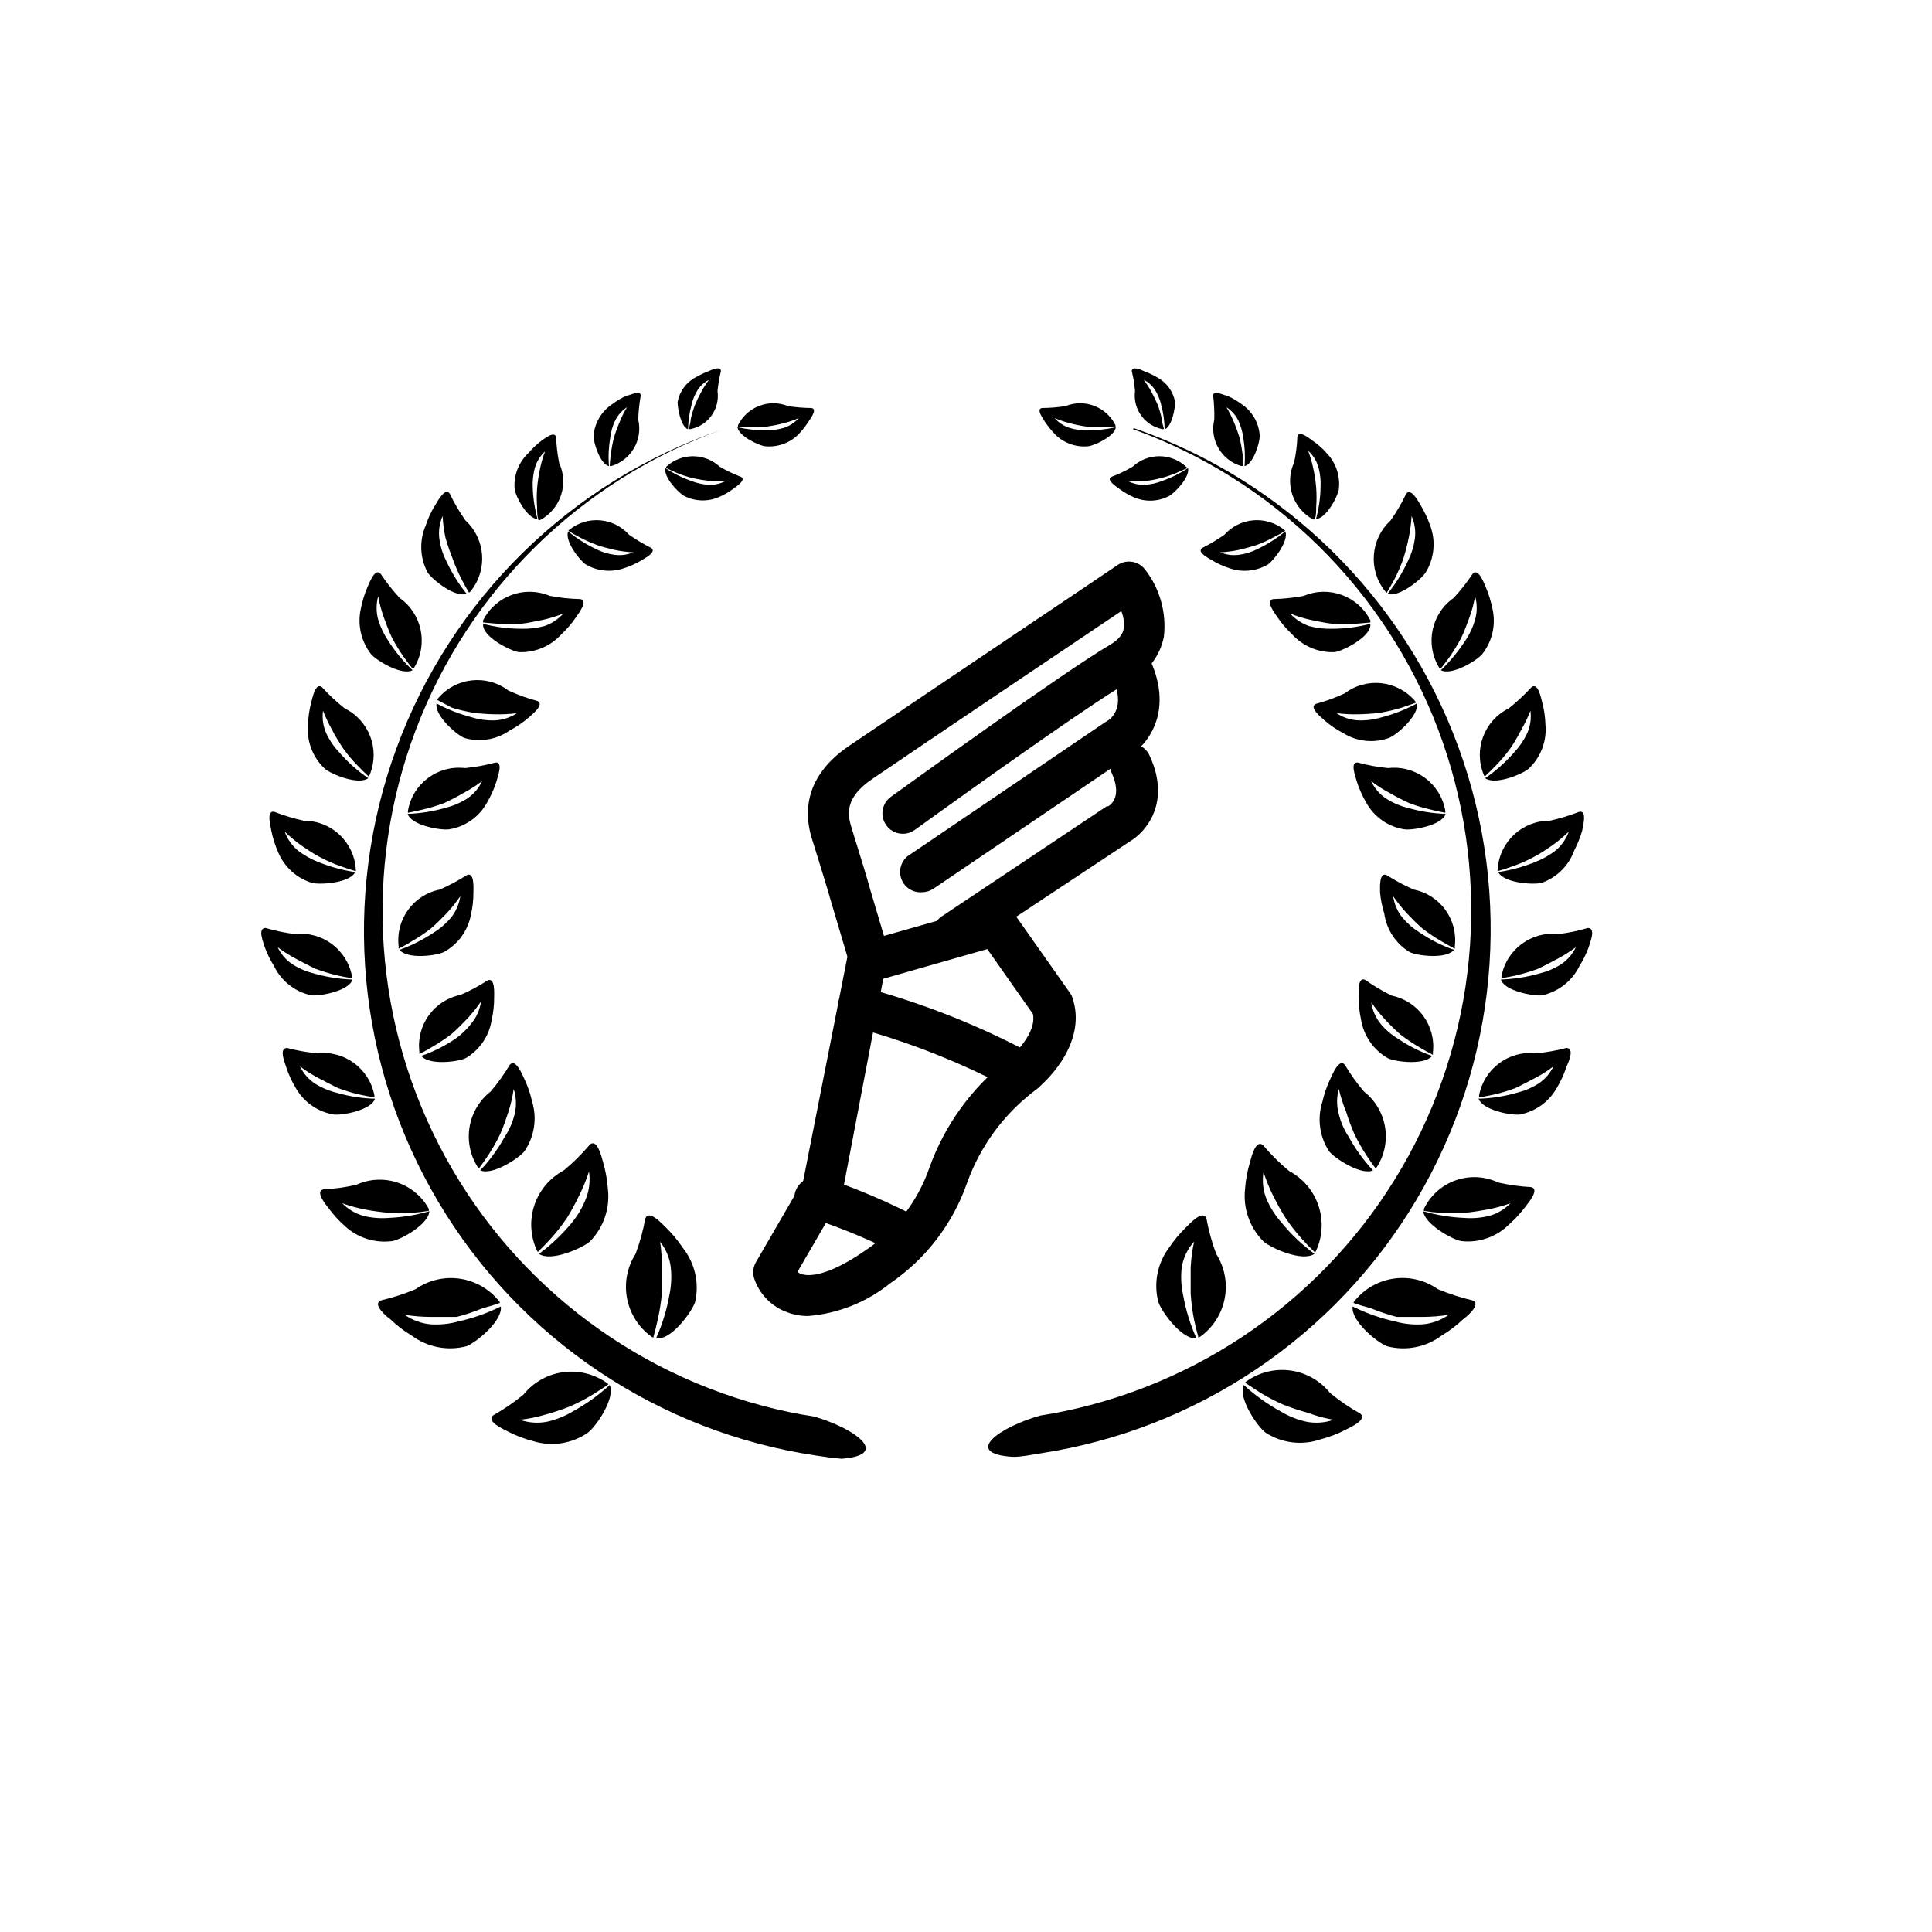 <?xml version="1.0" encoding="UTF-8"?>
<!-- Uploaded to: SVG Repo, www.svgrepo.com, Generator: SVG Repo Mixer Tools -->
<svg fill="#000000" width="800px" height="800px" version="1.1" viewBox="144 144 512 512" xmlns="http://www.w3.org/2000/svg">
 <g>
  <path d="m359.7 519.4c-2.266-0.352-4.484-0.754-6.699-1.211h-0.004c-38.754-8.164-72-32.867-91-67.617s-21.859-76.07-7.816-113.11c14.039-37.031 43.57-66.074 80.832-79.496-39.902 13.812-71.48 44.832-85.996 84.484-14.516 39.652-10.43 83.727 11.129 120.04 21.555 36.309 58.297 60.996 100.06 67.238 2.215 0.352 4.535 0.656 6.852 0.855 13.398-1.059 3.121-8.211-7.356-11.184z"/>
  <path d="m328.21 489.07c-0.906 2.672-6.348 10.078-10.078 9.574h-0.25c1.641-3.672 2.824-7.527 3.523-11.488 0.496-2.402 0.617-4.867 0.355-7.305-0.289-2.469-1.266-4.809-2.82-6.75 0.344 2.285 0.492 4.594 0.453 6.902v6.902c-0.219 2.32-0.59 4.629-1.109 6.902-0.352 1.562-0.707 3.125-1.16 4.684-0.223-0.074-0.43-0.195-0.605-0.352-3.328-2.445-5.602-6.066-6.359-10.125-0.758-4.062 0.059-8.258 2.281-11.742 1.125-3.023 1.984-6.144 2.566-9.32 0.906-2.57 4.434 1.359 5.391 2.266l0.004 0.004c1.695 1.648 3.215 3.473 4.531 5.441 3.227 4.055 4.434 9.355 3.277 14.406z"/>
  <path d="m299.79 523.68c2.215-1.664 7.356-9.168 5.793-12.645h0.004c-2.965 2.719-6.246 5.07-9.773 7.004-2.094 1.254-4.375 2.172-6.754 2.719-2.434 0.492-4.957 0.32-7.305-0.504 2.289-0.238 4.551-0.695 6.75-1.359 2.207-0.602 4.375-1.324 6.5-2.168 2.141-0.922 4.211-2 6.199-3.223 1.359-0.855 2.719-1.715 4.031-2.621h-0.004c-0.129-0.191-0.301-0.344-0.504-0.453-3.387-2.363-7.547-3.352-11.633-2.762-4.09 0.59-7.801 2.711-10.383 5.938-2.496 2.035-5.156 3.856-7.961 5.438-2.117 1.664 2.769 3.727 3.879 4.332v0.004c2.098 1.09 4.312 1.934 6.602 2.519 4.938 1.543 10.309 0.727 14.559-2.219z"/>
  <path d="m267.65 500.76c2.57-1.008 9.621-6.75 9.07-10.531h-0.004c-3.586 1.781-7.375 3.117-11.285 3.981-2.359 0.656-4.809 0.91-7.254 0.754-2.484-0.207-4.867-1.078-6.902-2.516 2.285 0.352 4.59 0.539 6.902 0.551h6.852c2.352-0.613 4.656-1.387 6.902-2.316 1.562-0.402 3.074-0.855 4.586-1.41-0.09-0.203-0.207-0.391-0.352-0.555-2.606-3.199-6.32-5.293-10.406-5.863-4.086-0.57-8.234 0.426-11.613 2.789-2.969 1.242-6.035 2.234-9.168 2.973-2.519 1.008 1.562 4.383 2.519 5.039 1.695 1.637 3.57 3.07 5.59 4.281 4.172 3.109 9.531 4.148 14.562 2.824z"/>
  <path d="m300.34 473c-2.066 1.812-10.43 5.492-13.504 3.273h0.004c3.238-2.379 6.164-5.152 8.715-8.262 1.543-1.879 2.785-3.984 3.68-6.246 0.93-2.316 1.227-4.836 0.855-7.305-0.711 2.195-1.586 4.332-2.621 6.398-0.984 2.055-2.078 4.055-3.273 5.996-1.312 1.93-2.762 3.766-4.332 5.488-1.059 1.16-2.168 2.316-3.324 3.426h-0.004c-0.145-0.18-0.266-0.383-0.352-0.602-1.68-3.769-1.863-8.035-0.516-11.938 1.344-3.898 4.125-7.144 7.769-9.074 2.481-2.059 4.773-4.336 6.852-6.801 2.016-1.762 3.176 3.426 3.527 4.637 0.668 2.266 1.09 4.598 1.262 6.953 0.652 5.16-1.094 10.34-4.738 14.055z"/>
  <path d="m247.95 472.9c2.469-0.453 9.672-4.484 9.824-7.91-3.492 1.02-7.098 1.609-10.73 1.766-2.215 0.184-4.441 0.012-6.602-0.504-2.184-0.586-4.168-1.754-5.742-3.375 1.969 0.711 3.988 1.266 6.047 1.66 2.047 0.391 4.117 0.68 6.195 0.859 2.113 0.148 4.234 0.148 6.348 0 1.453-0.094 2.898-0.262 4.332-0.504 0.027-0.184 0.027-0.371 0-0.555-1.801-3.293-4.781-5.781-8.344-6.961-3.566-1.176-7.441-0.957-10.852 0.613-2.863 0.652-5.781 1.055-8.715 1.207-2.367 0.504 0.754 4.18 1.41 5.039 1.27 1.73 2.723 3.32 4.332 4.734 3.379 3.098 7.953 4.535 12.496 3.93z"/>
  <path d="m282.96 449.12c-1.613 1.965-8.566 6.449-11.688 5.039l-0.004-0.004c2.519-2.648 4.688-5.613 6.449-8.816 1.234-1.863 2.141-3.926 2.672-6.094 0.523-2.199 0.438-4.5-0.254-6.652-0.301 2.066-0.773 4.106-1.41 6.098-0.656 1.914-1.309 3.93-2.168 5.844h0.004c-0.926 1.91-1.969 3.762-3.125 5.543-0.805 1.211-1.664 2.418-2.519 3.578v-0.004c-0.16-0.145-0.297-0.312-0.402-0.5-1.973-3.168-2.703-6.953-2.051-10.629 0.648-3.672 2.637-6.977 5.578-9.273 1.875-2.203 3.562-4.562 5.039-7.055 1.562-1.863 3.324 2.621 3.828 3.629 0.93 1.945 1.637 3.992 2.113 6.098 1.355 4.484 0.594 9.34-2.062 13.199z"/>
  <path d="m232.38 439.35c2.367 0.301 10.078-1.16 10.984-4.18l-0.004-0.004c-3.41-0.082-6.797-0.609-10.074-1.562-2.012-0.48-3.934-1.281-5.695-2.367-1.762-1.137-3.176-2.742-4.078-4.633 1.582 1.199 3.269 2.262 5.035 3.172 1.715 0.855 3.426 1.812 5.039 2.57 1.84 0.699 3.727 1.27 5.644 1.711l3.981 0.805v0.004c0.023-0.203 0.023-0.406 0-0.605-1.352-7.094-7.941-11.945-15.117-11.133-2.703-0.242-5.383-0.715-8.008-1.414-2.266 0-0.605 3.879-0.25 5.039h-0.004c0.617 1.902 1.445 3.727 2.469 5.441 2.102 3.789 5.809 6.418 10.078 7.156z"/>
  <path d="m267.39 424.43c-2.117 1.008-9.723 1.914-11.738-0.605 3.191-1.113 6.223-2.637 9.02-4.535 1.652-1.16 3.113-2.57 4.332-4.18 1.328-1.637 2.18-3.606 2.469-5.695-1.102 1.598-2.312 3.113-3.629 4.535-1.309 1.359-2.672 2.769-4.133 4.031h0.004c-1.605 1.234-3.289 2.363-5.039 3.375-1.16 0.707-2.316 1.359-3.527 1.965-0.051-0.18-0.051-0.371 0-0.555-0.879-7.106 3.863-13.691 10.883-15.113 2.492-1.066 4.887-2.348 7.156-3.828 2.066-0.957 1.762 3.477 1.762 4.586 0.008 1.98-0.211 3.961-0.656 5.894-0.656 4.242-3.191 7.961-6.902 10.125z"/>
  <path d="m261.6 396.32c-2.168 1.008-9.723 1.914-11.738-0.605 3.184-1.133 6.211-2.656 9.02-4.531 1.746-1.074 3.309-2.418 4.633-3.981 1.309-1.652 2.156-3.613 2.469-5.695-1.098 1.598-2.312 3.113-3.625 4.535-1.359 1.359-2.672 2.769-4.18 4.031h-0.004c-1.594 1.246-3.277 2.375-5.039 3.375-1.109 0.707-2.316 1.359-3.477 1.965-0.051-0.18-0.051-0.375 0-0.555-0.902-7.113 3.852-13.715 10.883-15.113 2.484-1.086 4.875-2.367 7.156-3.828 2.066-0.957 1.762 3.477 1.762 4.586v-0.004c0.008 1.984-0.211 3.961-0.656 5.894-0.781 4.227-3.43 7.871-7.203 9.926z"/>
  <path d="m263.06 363.77c-2.316 0.352-10.078-1.059-11.035-4.082l0.004 0.004c3.41-0.129 6.793-0.668 10.074-1.613 2-0.5 3.902-1.316 5.644-2.418 1.75-1.16 3.144-2.781 4.027-4.688-1.582 1.219-3.269 2.297-5.035 3.227-1.633 0.961-3.316 1.832-5.039 2.617-1.84 0.703-3.727 1.273-5.644 1.715-1.309 0.352-2.621 0.605-3.93 0.855-0.051-0.199-0.051-0.406 0-0.605 1.262-7.16 7.894-12.09 15.117-11.234 2.707-0.258 5.387-0.746 8.008-1.461 2.215-0.301 0.605 3.828 0.301 5.039h0.004c-0.609 1.895-1.418 3.719-2.418 5.441-2.051 3.844-5.777 6.508-10.078 7.203z"/>
  <path d="m266.99 339.54c-2.117-0.906-7.859-5.945-7.305-9.117v-0.004c2.965 1.598 6.113 2.832 9.371 3.68 1.973 0.598 4.035 0.871 6.098 0.805 2.082-0.098 4.102-0.758 5.844-1.914-1.922 0.25-3.859 0.348-5.797 0.301-1.918-0.035-3.836-0.168-5.742-0.402-1.941-0.328-3.859-0.781-5.742-1.359l-3.879-2.066c0.086-0.188 0.207-0.355 0.352-0.504 4.688-5.453 12.812-6.312 18.539-1.965 2.473 1.141 5.031 2.066 7.66 2.769 2.066 0.906-1.461 3.629-2.266 4.383l-0.004 0.004c-1.543 1.324-3.234 2.477-5.035 3.426-3.519 2.469-7.973 3.191-12.094 1.965z"/>
  <path d="m226.44 407.76c2.367 0.301 10.078-1.16 10.984-4.18l-0.004-0.004c-3.41-0.109-6.793-0.633-10.074-1.559-2.012-0.484-3.934-1.281-5.695-2.371-1.762-1.133-3.176-2.738-4.078-4.633 1.59 1.191 3.273 2.254 5.035 3.172 1.664 0.855 3.375 1.812 5.039 2.57 1.848 0.676 3.731 1.25 5.644 1.715 1.309 0.301 2.621 0.555 3.981 0.754 0.02-0.184 0.02-0.371 0-0.555-1.352-7.094-7.941-11.945-15.117-11.133-2.625-0.32-5.219-0.859-7.758-1.613-2.266 0-0.555 3.879-0.25 5.039 0.641 1.762 1.469 3.449 2.469 5.039 1.906 3.957 5.531 6.816 9.824 7.758z"/>
  <path d="m226.69 377.98c2.316 0.555 10.078 0 11.438-2.871-3.356-0.492-6.637-1.387-9.773-2.668-1.934-0.746-3.746-1.766-5.391-3.023-1.602-1.34-2.82-3.078-3.527-5.039 1.398 1.355 2.894 2.602 4.484 3.727 1.613 1.059 3.176 2.215 5.039 3.125 1.746 0.934 3.566 1.727 5.438 2.367 1.258 0.453 2.57 0.906 3.879 1.258l0.004 0.004c0.023-0.203 0.023-0.406 0-0.605-0.508-7.211-6.527-12.789-13.754-12.746-2.664-0.582-5.273-1.375-7.812-2.367-2.215-0.504-1.008 3.777-0.805 5.039v-0.004c0.398 1.961 1.008 3.867 1.812 5.695 1.633 3.902 4.922 6.879 8.969 8.109z"/>
  <path d="m230.11 347.75c1.812 1.512 8.918 4.383 11.488 2.469-2.824-1.906-5.379-4.176-7.609-6.75-1.43-1.477-2.602-3.18-3.477-5.039-0.875-1.906-1.188-4.019-0.906-6.098 0.668 1.734 1.461 3.418 2.367 5.039 0.91 1.738 1.918 3.418 3.023 5.039 1.152 1.613 2.434 3.129 3.828 4.535 0.906 0.957 1.863 1.914 2.871 2.82h0.004c0.129-0.148 0.23-0.32 0.301-0.504 2.727-6.684-0.176-14.34-6.648-17.535-2.152-1.691-4.16-3.562-5.996-5.59-1.762-1.461-2.57 2.922-2.871 3.981-0.512 1.926-0.801 3.902-0.859 5.894-0.41 4.394 1.246 8.734 4.484 11.738z"/>
  <path d="m242.36 317.38c1.562 1.762 8.16 5.742 10.984 4.231-2.473-2.32-4.641-4.941-6.449-7.809-1.168-1.719-2.07-3.602-2.672-5.594-0.555-2.027-0.555-4.168 0-6.195 0.34 1.922 0.844 3.809 1.512 5.641 0.656 1.762 1.309 3.629 2.168 5.391 0.926 1.738 1.953 3.422 3.074 5.039 0.805 1.109 1.613 2.215 2.469 3.223v0.004c0.141-0.133 0.258-0.285 0.352-0.453 3.723-6.199 2.031-14.223-3.879-18.391-1.848-1.996-3.531-4.137-5.039-6.398-1.512-1.715-3.023 2.519-3.477 3.477-0.789 1.828-1.383 3.738-1.762 5.691-0.973 4.25 0.027 8.715 2.719 12.145z"/>
  <path d="m257.32 295.71c1.309 1.965 7.305 6.75 10.328 5.644v-0.004c-2.125-2.644-3.918-5.535-5.34-8.613-0.953-1.848-1.582-3.84-1.867-5.894-0.273-2.074 0.02-4.18 0.859-6.098 0.094 1.934 0.344 3.856 0.754 5.742 0.543 1.898 1.184 3.766 1.914 5.594 0.664 1.867 1.457 3.684 2.367 5.441 0.605 1.211 1.258 2.367 1.965 3.527 0.176-0.105 0.328-0.242 0.457-0.402 4.535-5.644 3.918-13.84-1.414-18.742-1.578-2.227-2.961-4.586-4.129-7.055-1.258-1.863-3.324 2.117-3.879 3.023-1.062 1.684-1.91 3.496-2.519 5.391-1.734 4.008-1.547 8.59 0.504 12.445z"/>
  <path d="m281.45 316.82c-2.316-0.402-9.168-3.879-9.422-7.055v-0.453c3.289 0.867 6.676 1.305 10.074 1.309 2.074 0.066 4.144-0.172 6.148-0.703 1.934-0.66 3.668-1.805 5.039-3.324-1.816 0.723-3.684 1.297-5.594 1.711-1.863 0.352-3.777 0.805-5.691 1.008-1.98 0.125-3.969 0.125-5.945 0l-4.031-0.352c-0.02-0.184-0.02-0.371 0-0.555 3.25-6.469 10.961-9.312 17.633-6.5 2.676 0.512 5.387 0.797 8.113 0.855 2.266 0.352-0.504 3.879-1.109 4.785v0.004c-1.125 1.645-2.426 3.168-3.879 4.531-2.887 3.188-7.043 4.922-11.336 4.738z"/>
  <path d="m280.39 273.7c0.301 1.965 3.324 7.707 6.047 7.859-0.746-2.766-1.172-5.606-1.262-8.465-0.074-1.699 0.113-3.398 0.555-5.039 0.465-1.707 1.41-3.246 2.723-4.434-0.594 1.535-1.051 3.121-1.363 4.734-0.367 1.66-0.617 3.344-0.754 5.039-0.129 1.676-0.129 3.363 0 5.039 0 1.109 0 2.266 0.352 3.375h0.453c5.426-2.902 7.637-9.539 5.039-15.113-0.445-2.242-0.715-4.519-0.805-6.801-0.352-1.914-3.273 0.504-4.031 1.008-1.18 0.906-2.262 1.938-3.227 3.07-2.684 2.488-4.062 6.082-3.727 9.727z"/>
  <path d="m299.24 293.59c-1.664-1.109-5.644-6.246-4.684-8.766h-0.004c2.211 1.812 4.629 3.352 7.203 4.586 1.574 0.824 3.281 1.367 5.039 1.609 1.707 0.242 3.449 0.016 5.039-0.652-1.695-0.082-3.379-0.301-5.039-0.656-1.562-0.402-3.176-0.754-4.684-1.309-1.578-0.574-3.109-1.266-4.586-2.066-0.957-0.504-1.965-1.059-2.922-1.664 0.09-0.141 0.211-0.262 0.352-0.352 4.781-3.762 11.656-3.164 15.719 1.359 1.875 1.32 3.848 2.496 5.894 3.527 1.562 1.109-1.762 2.769-2.57 3.273h0.004c-1.43 0.863-2.949 1.555-4.535 2.066-3.383 1.211-7.129 0.859-10.227-0.957z"/>
  <path d="m301.3 259.59c0 1.762 1.715 7.356 4.082 7.961-0.207-2.559-0.09-5.129 0.352-7.656 0.184-1.559 0.625-3.074 1.312-4.484 0.703-1.426 1.781-2.625 3.121-3.477-0.773 1.246-1.43 2.562-1.965 3.93-0.586 1.363-1.09 2.758-1.512 4.18-0.375 1.441-0.645 2.906-0.805 4.383-0.152 1.02-0.254 2.047-0.301 3.074h0.453c5.238-1.582 8.348-6.961 7.102-12.293 0.062-2.129 0.281-4.25 0.656-6.348 0-1.715-2.973 0-3.727 0-1.367 0.598-2.652 1.359-3.832 2.266-2.875 1.898-4.703 5.027-4.938 8.465z"/>
  <path d="m325.38 275.46c-1.613-0.855-5.594-5.039-5.039-7.406h0.004c2.144 1.434 4.465 2.582 6.902 3.426 1.449 0.566 2.977 0.906 4.531 1.008 1.598 0.059 3.18-0.305 4.586-1.059-1.477 0.102-2.957 0.102-4.434 0-1.453-0.16-2.902-0.395-4.332-0.703-1.457-0.371-2.891-0.844-4.281-1.414l-2.769-1.258h-0.004c-0.023-0.117-0.023-0.234 0-0.352 4.004-3.727 10.203-3.727 14.207 0 1.793 1.031 3.664 1.926 5.594 2.668 1.562 0.805-1.309 2.621-1.965 3.125-1.215 0.91-2.535 1.672-3.93 2.266-2.922 1.238-6.238 1.129-9.07-0.301z"/>
  <path d="m346.7 262.26c-1.762-0.25-7.004-2.769-7.254-5.039 2.512 0.57 5.082 0.84 7.656 0.805 1.586 0.031 3.168-0.191 4.688-0.652 1.496-0.5 2.836-1.387 3.879-2.57-1.355 0.582-2.754 1.055-4.184 1.41-1.426 0.363-2.871 0.648-4.332 0.855-1.492 0.102-2.992 0.102-4.484 0-1.023 0.055-2.047 0.055-3.074 0-0.031-0.129-0.031-0.27 0-0.402 2.422-4.883 8.199-7.078 13.254-5.039 2.051 0.32 4.121 0.488 6.195 0.504 1.715 0.25-0.352 2.922-0.805 3.629-0.812 1.273-1.758 2.457-2.824 3.527-2.328 2.219-5.516 3.305-8.715 2.973z"/>
  <path d="m323.57 250.57c0 1.512 0.805 6.5 2.769 7.203 0.043-2.231 0.367-4.449 0.957-6.602 0.312-1.336 0.84-2.613 1.562-3.777 0.738-1.168 1.785-2.109 3.023-2.719-0.77 1.02-1.461 2.098-2.066 3.223-0.613 1.129-1.168 2.289-1.66 3.477-0.453 1.215-0.824 2.461-1.109 3.727 0 0.855-0.352 1.715-0.504 2.621h0.402c4.707-0.895 7.883-5.332 7.207-10.074 0.172-1.785 0.477-3.551 0.906-5.293 0-1.461-2.519-0.352-3.223 0h-0.004c-1.219 0.453-2.398 1.008-3.527 1.664-2.5 1.336-4.246 3.754-4.734 6.551z"/>
  <path d="m444.23 257.72c37.262 13.414 66.797 42.449 80.844 79.48 14.043 37.027 11.195 78.348-7.797 113.1-18.992 34.75-52.234 59.461-90.984 67.637-2.168 0.453-4.434 0.855-6.648 1.211-10.578 2.973-20.859 10.078-7.203 10.934 2.316 0 4.637-0.504 6.852-0.855l-0.004-0.004c41.762-6.242 78.504-30.93 100.06-67.238 21.559-36.309 25.645-80.383 11.129-120.04s-46.094-70.672-85.996-84.48z"/>
  <path d="m450.98 489.07c0.906 2.672 6.348 10.078 10.078 9.574h-0.004c-1.641-3.672-2.824-7.527-3.523-11.488-0.523-2.398-0.641-4.867-0.355-7.305 0.41-2.535 1.547-4.898 3.277-6.801-0.496 2.254-0.797 4.547-0.91 6.852v6.902c0.148 2.352 0.453 4.691 0.91 7.004 0.352 1.562 0.707 3.125 1.16 4.684l0.605-0.352h-0.004c3.328-2.445 5.602-6.066 6.359-10.125 0.758-4.062-0.055-8.258-2.277-11.742-1.129-3.023-1.988-6.144-2.57-9.32-0.906-2.57-4.434 1.359-5.391 2.266v0.004c-1.699 1.648-3.219 3.473-4.535 5.441-3.09 4.121-4.129 9.426-2.82 14.406z"/>
  <path d="m479.4 523.68c-2.215-1.664-7.356-9.168-5.793-12.645 2.965 2.719 6.246 5.07 9.773 7.004 2.09 1.262 4.367 2.184 6.75 2.719 2.438 0.492 4.961 0.32 7.305-0.504-2.301-0.383-4.562-0.988-6.75-1.812-2.219-0.609-4.406-1.332-6.551-2.168-2.133-0.934-4.203-2.012-6.195-3.223l-3.981-2.621c0.129-0.191 0.301-0.344 0.504-0.453 3.387-2.363 7.547-3.352 11.637-2.762 4.086 0.59 7.797 2.711 10.379 5.934 2.488 2.047 5.152 3.871 7.961 5.441 2.117 1.664-2.769 3.727-3.879 4.332v0.004c-2.098 1.082-4.312 1.926-6.598 2.516-4.867 1.68-10.234 1.027-14.562-1.762z"/>
  <path d="m511.54 500.76c-2.621-1.008-9.621-6.75-9.07-10.531 3.582 1.789 7.375 3.125 11.285 3.981 2.359 0.656 4.812 0.91 7.254 0.754 2.484-0.207 4.867-1.078 6.902-2.516-2.281 0.352-4.59 0.539-6.902 0.551h-6.852c-2.348-0.613-4.656-1.387-6.902-2.316-1.562-0.402-3.074-0.855-4.586-1.41h0.004c0.086-0.203 0.207-0.391 0.352-0.555 2.598-3.207 6.312-5.312 10.402-5.883 4.086-0.57 8.238 0.434 11.613 2.809 2.973 1.242 6.039 2.234 9.172 2.973 2.519 1.008-1.613 4.383-2.519 5.039-1.715 1.637-3.606 3.074-5.644 4.281-4.148 3.117-9.496 4.156-14.508 2.824z"/>
  <path d="m478.84 473c2.066 1.812 10.379 5.492 13.504 3.273-3.25-2.363-6.18-5.141-8.715-8.262-1.621-1.816-2.945-3.871-3.93-6.094-0.957-2.309-1.254-4.84-0.859-7.305 0.711 2.195 1.586 4.332 2.621 6.398 1.02 2.055 2.144 4.055 3.375 5.992 1.312 1.934 2.762 3.766 4.332 5.492 1.059 1.16 2.168 2.316 3.324 3.426 0.148-0.184 0.266-0.387 0.355-0.605 1.68-3.766 1.863-8.035 0.516-11.934-1.344-3.902-4.125-7.144-7.769-9.074-2.481-2.059-4.773-4.336-6.856-6.801-2.016-1.762-3.176 3.426-3.527 4.637h0.004c-0.668 2.266-1.09 4.594-1.262 6.949-0.566 5.137 1.234 10.254 4.887 13.906z"/>
  <path d="m531.24 472.9c-2.469-0.453-9.672-4.484-10.078-7.91 3.512 1.016 7.133 1.609 10.781 1.766 2.215 0.184 4.441 0.012 6.602-0.504 2.184-0.586 4.168-1.754 5.742-3.375-1.984 0.711-4.023 1.266-6.094 1.66-2.016 0.301-4.082 0.754-6.144 0.855l-0.004 0.004c-2.129 0.148-4.269 0.148-6.398 0-1.434-0.094-2.863-0.262-4.281-0.504-0.031-0.184-0.031-0.371 0-0.555 1.699-3.527 4.723-6.238 8.414-7.543 3.691-1.301 7.75-1.09 11.285 0.59 2.848 0.648 5.746 1.055 8.664 1.207 2.418 0.504-0.707 4.18-1.359 5.039-1.27 1.73-2.723 3.32-4.332 4.738-3.34 3.402-8.062 5.074-12.797 4.531z"/>
  <path d="m496.23 449.12c1.613 1.965 8.566 6.449 11.637 5.039v-0.004c-2.5-2.652-4.648-5.613-6.398-8.816-1.234-1.863-2.137-3.926-2.668-6.094-0.605-2.176-0.605-4.477 0-6.652 0.484 2.086 1.141 4.125 1.965 6.098 0.609 1.988 1.332 3.938 2.164 5.844 0.926 1.91 1.969 3.762 3.125 5.543 0.805 1.211 1.613 2.418 2.519 3.578l0.402-0.504c1.973-3.168 2.703-6.953 2.051-10.629-0.648-3.672-2.637-6.977-5.578-9.273-1.875-2.203-3.562-4.562-5.039-7.055-1.562-1.863-3.324 2.621-3.828 3.629-0.93 1.945-1.637 3.992-2.117 6.098-1.438 4.438-0.789 9.293 1.766 13.199z"/>
  <path d="m546.76 439.35c-2.316 0.301-9.824-1.16-10.934-4.18v-0.004c3.414-0.086 6.801-0.613 10.078-1.562 2.012-0.48 3.934-1.281 5.691-2.367 1.766-1.137 3.18-2.742 4.082-4.633-1.578 1.207-3.266 2.269-5.039 3.172-1.664 0.855-3.375 1.812-5.039 2.57-1.836 0.699-3.723 1.27-5.641 1.711l-3.981 0.805v0.004c-0.023-0.203-0.023-0.406 0-0.605 1.352-7.094 7.941-11.945 15.113-11.133 2.707-0.242 5.387-0.715 8.012-1.414 2.266 0 0.555 3.879 0 5.039-0.613 1.902-1.441 3.727-2.469 5.441-2.055 3.742-5.68 6.367-9.875 7.156z"/>
  <path d="m511.79 424.43c2.117 1.008 9.723 1.914 11.738-0.605-3.188-1.113-6.223-2.637-9.016-4.535-1.758-1.059-3.324-2.402-4.637-3.981-1.328-1.637-2.18-3.606-2.469-5.691 1.086 1.605 2.297 3.125 3.629 4.535 1.301 1.418 2.68 2.762 4.129 4.031 1.605 1.234 3.289 2.359 5.039 3.375 1.16 0.707 2.316 1.359 3.527 1.965 0.027-0.184 0.027-0.371 0-0.555 0.855-7.102-3.879-13.672-10.883-15.113-2.461-1.195-4.82-2.598-7.055-4.184-2.066-0.957-1.715 3.477-1.715 4.586h0.004c-0.027 1.98 0.176 3.957 0.605 5.894 0.688 4.324 3.301 8.105 7.102 10.277z"/>
  <path d="m517.59 396.32c2.117 1.008 9.723 1.914 11.738-0.605h0.004c-3.191-1.113-6.223-2.637-9.02-4.531-1.746-1.074-3.309-2.418-4.637-3.981-1.324-1.637-2.18-3.606-2.469-5.695 1.102 1.598 2.312 3.113 3.629 4.535 1.309 1.359 2.672 2.769 4.133 4.031 1.602 1.234 3.285 2.363 5.035 3.375 1.16 0.707 2.367 1.359 3.527 1.965 0.051-0.18 0.051-0.375 0-0.555 0.906-7.113-3.848-13.715-10.883-15.113-2.481-1.086-4.875-2.367-7.152-3.828-2.066-0.957-1.762 3.477-1.762 4.586l-0.004-0.004c0.168 1.883 0.539 3.742 1.109 5.543 0.582 4.269 3.062 8.047 6.75 10.277z"/>
  <path d="m516.12 363.77c2.316 0.352 10.078-1.059 10.984-4.082v0.004c-3.41-0.129-6.797-0.668-10.074-1.613-2.004-0.492-3.91-1.309-5.644-2.418-1.75-1.16-3.148-2.781-4.031-4.688 1.57 1.242 3.258 2.32 5.039 3.227 1.633 0.961 3.312 1.832 5.039 2.617 1.84 0.703 3.723 1.273 5.641 1.715 1.309 0.352 2.621 0.605 3.93 0.855 0.027-0.199 0.027-0.402 0-0.605-1.281-7.144-7.898-12.066-15.113-11.234-2.707-0.258-5.387-0.746-8.012-1.461-2.266-0.301-0.605 3.828-0.301 5.039 0.605 1.895 1.418 3.719 2.418 5.441 2.062 3.856 5.809 6.519 10.125 7.203z"/>
  <path d="m512.15 339.54c2.168-0.906 7.91-5.945 7.356-9.117v-0.004c-2.969 1.598-6.113 2.832-9.371 3.68-1.977 0.594-4.035 0.867-6.098 0.805-2.086-0.086-4.109-0.75-5.844-1.914 1.922 0.25 3.856 0.348 5.793 0.301 1.922-0.035 3.836-0.168 5.742-0.402 1.941-0.332 3.859-0.789 5.746-1.359l3.777-1.309c-0.051-0.195-0.156-0.371-0.301-0.504-4.707-5.461-12.848-6.32-18.594-1.965-2.445 1.145-4.992 2.07-7.606 2.769-2.066 0.906 1.461 3.629 2.266 4.383 1.535 1.34 3.227 2.492 5.039 3.426 3.633 2.231 8.09 2.676 12.094 1.211z"/>
  <path d="m552.7 407.76c-2.316 0.301-10.078-1.16-10.934-4.18v-0.004c3.41-0.113 6.793-0.637 10.078-1.559 2.012-0.484 3.934-1.281 5.691-2.371 1.766-1.133 3.18-2.738 4.082-4.633-1.59 1.191-3.277 2.254-5.039 3.172-1.664 0.855-3.375 1.812-5.039 2.57-1.844 0.676-3.731 1.25-5.641 1.715-1.309 0.301-2.672 0.555-3.981 0.754-0.023-0.184-0.023-0.371 0-0.555 1.352-7.094 7.938-11.945 15.113-11.133 2.629-0.32 5.223-0.859 7.758-1.613 2.266 0 0.555 3.879 0.25 5.039h0.004c-0.645 1.762-1.469 3.449-2.469 5.039-1.934 3.957-5.57 6.816-9.875 7.758z"/>
  <path d="m552.5 377.98c-2.316 0.555-10.078 0-11.438-2.871h0.004c3.352-0.492 6.633-1.387 9.773-2.668 1.93-0.746 3.746-1.766 5.391-3.023 1.602-1.34 2.816-3.078 3.527-5.039-1.398 1.355-2.898 2.602-4.484 3.727-1.613 1.059-3.176 2.215-5.039 3.125-1.746 0.934-3.566 1.727-5.441 2.367-1.258 0.453-2.57 0.906-3.879 1.258v0.004c-0.051-0.199-0.051-0.406 0-0.605 0.504-7.211 6.523-12.789 13.754-12.746 2.66-0.582 5.273-1.375 7.809-2.367 2.215-0.504 1.008 3.777 0.805 5.039v-0.004c-0.512 1.781-1.207 3.5-2.062 5.141-1.441 4.062-4.648 7.25-8.719 8.664z"/>
  <path d="m549.07 347.75c-1.812 1.512-8.918 4.383-11.488 2.469h0.004c2.809-1.922 5.367-4.188 7.606-6.75 1.414-1.492 2.586-3.191 3.477-5.039 0.875-1.906 1.191-4.019 0.906-6.098-0.664 1.742-1.473 3.43-2.418 5.039-0.871 1.746-1.863 3.43-2.973 5.039-1.164 1.602-2.445 3.117-3.828 4.535-0.906 0.957-1.914 1.914-2.871 2.82-0.145-0.137-0.25-0.312-0.301-0.504-2.731-6.684 0.176-14.34 6.648-17.535 2.141-1.703 4.144-3.574 5.996-5.59 1.762-1.461 2.57 2.922 2.871 3.981 0.512 1.926 0.797 3.902 0.855 5.894 0.414 4.394-1.246 8.734-4.484 11.738z"/>
  <path d="m536.78 317.38c-1.512 1.762-8.113 5.742-10.934 4.231h0.004c2.441-2.348 4.606-4.965 6.449-7.809 1.172-1.707 2.055-3.598 2.617-5.594 0.578-2.023 0.578-4.172 0-6.195-0.336 1.922-0.84 3.809-1.512 5.641-0.656 1.762-1.309 3.629-2.168 5.391h0.004c-0.93 1.738-1.957 3.422-3.074 5.039-0.805 1.109-1.613 2.215-2.469 3.223v0.004c-0.156-0.117-0.277-0.273-0.352-0.453-3.723-6.199-2.031-14.223 3.879-18.391 1.848-1.996 3.531-4.137 5.039-6.398 1.512-1.715 3.023 2.519 3.477 3.477h-0.004c0.77 1.836 1.359 3.742 1.766 5.691 0.992 4.25-0.012 8.723-2.723 12.145z"/>
  <path d="m521.82 295.71c-1.258 1.965-7.305 6.75-10.078 5.644v-0.004c2.125-2.644 3.918-5.535 5.34-8.613 0.93-1.855 1.559-3.844 1.867-5.894 0.277-2.074-0.02-4.18-0.859-6.098-0.117 1.93-0.367 3.848-0.754 5.742-0.391 1.906-0.879 3.789-1.461 5.644-0.664 1.867-1.457 3.684-2.367 5.441-0.656 1.211-1.309 2.367-2.016 3.527-0.148-0.121-0.281-0.258-0.402-0.402-4.539-5.644-3.922-13.84 1.41-18.742 1.578-2.227 2.961-4.586 4.129-7.055 1.258-1.863 3.324 2.117 3.879 3.023 1.023 1.707 1.867 3.512 2.519 5.391 1.527 4.098 1.082 8.668-1.207 12.395z"/>
  <path d="m497.74 316.82c2.316-0.402 9.168-3.879 9.422-7.055v-0.453c-3.289 0.867-6.676 1.305-10.078 1.309-2.07 0.07-4.144-0.164-6.144-0.703-1.93-0.68-3.66-1.82-5.039-3.324 1.812 0.73 3.684 1.305 5.594 1.711 1.863 0.352 3.727 0.805 5.691 1.008 1.98 0.125 3.965 0.125 5.945 0l4.031-0.352c0.02-0.184 0.02-0.371 0-0.555-3.254-6.469-10.961-9.312-17.633-6.5-2.676 0.512-5.391 0.797-8.113 0.855-2.266 0.352 0.504 3.879 1.109 4.785v0.004c1.125 1.645 2.426 3.168 3.879 4.531 2.887 3.188 7.039 4.922 11.336 4.738z"/>
  <path d="m498.8 273.7c-0.301 1.965-3.375 7.707-6.047 7.859 0.754-2.762 1.16-5.606 1.211-8.465 0.09-1.695-0.078-3.394-0.504-5.039-0.453-1.77-1.418-3.363-2.773-4.586 0.57 1.543 1.023 3.129 1.359 4.738 0.367 1.66 0.621 3.344 0.758 5.035 0.129 1.68 0.129 3.363 0 5.039 0 1.109 0 2.266-0.352 3.375h-0.457c-5.402-2.918-7.609-9.535-5.035-15.113 0.484-2.238 0.773-4.512 0.855-6.801 0.352-1.914 3.273 0.504 3.981 1.008 1.395 0.941 2.664 2.059 3.777 3.324 2.473 2.559 3.656 6.094 3.227 9.625z"/>
  <path d="m480 293.59c1.613-1.109 5.594-6.246 4.637-8.766h-0.004c-2.215 1.801-4.633 3.34-7.203 4.586-1.574 0.824-3.277 1.367-5.039 1.609-1.707 0.242-3.445 0.016-5.035-0.652 1.691-0.082 3.379-0.301 5.035-0.656 1.512-0.402 3.125-0.754 4.684-1.309h0.004c1.562-0.566 3.082-1.258 4.535-2.066 1.008-0.504 2.016-1.059 2.973-1.664-0.094-0.141-0.211-0.262-0.355-0.352-4.777-3.762-11.656-3.164-15.719 1.359-1.875 1.32-3.844 2.496-5.894 3.527-1.613 1.109 1.762 2.769 2.57 3.273 1.426 0.863 2.949 1.555 4.535 2.066 3.398 1.227 7.164 0.875 10.277-0.957z"/>
  <path d="m477.84 259.59c0 1.762-1.664 7.356-4.031 7.961 0.211-2.559 0.09-5.129-0.352-7.656-0.199-1.555-0.645-3.066-1.309-4.484-0.703-1.426-1.785-2.625-3.125-3.477 0.754 1.258 1.414 2.57 1.965 3.93 0.586 1.363 1.094 2.758 1.512 4.18 0.352 1.445 0.621 2.91 0.809 4.383v3.074h-0.406c-5.254-1.562-8.371-6.957-7.102-12.293 0.055-2.121-0.043-4.242-0.305-6.348 0-1.715 2.922 0 3.68 0 1.375 0.609 2.676 1.371 3.879 2.266 2.848 1.902 4.625 5.043 4.785 8.465z"/>
  <path d="m453.8 275.46c1.562-0.855 5.594-5.039 5.039-7.406-2.152 1.422-4.469 2.57-6.902 3.426-1.453 0.562-2.981 0.902-4.535 1.008-1.594 0.059-3.176-0.305-4.582-1.059 1.473 0.102 2.957 0.102 4.43 0 1.41 0 2.871-0.352 4.332-0.707l0.004 0.004c1.441-0.367 2.856-0.836 4.231-1.414l2.82-1.258c-0.055-0.152-0.16-0.277-0.301-0.352-4.004-3.727-10.203-3.727-14.207 0-1.785 1.051-3.656 1.941-5.594 2.668-1.512 0.805 1.359 2.621 2.016 3.125 1.203 0.898 2.508 1.656 3.879 2.266 3.012 1.32 6.453 1.211 9.371-0.301z"/>
  <path d="m432.45 262.26c1.812-0.25 7.055-2.769 7.254-5.039-2.527 0.57-5.117 0.844-7.707 0.805-1.57 0.031-3.137-0.188-4.637-0.652-1.496-0.5-2.836-1.387-3.879-2.57 1.371 0.574 2.789 1.047 4.231 1.41 1.43 0.367 2.875 0.652 4.332 0.855 1.496 0.102 2.992 0.102 4.484 0h3.074c0.035-0.129 0.035-0.27 0-0.402-2.422-4.883-8.195-7.078-13.25-5.039-2.051 0.32-4.121 0.488-6.195 0.504-1.715 0.25 0.352 2.922 0.754 3.629 0.844 1.262 1.809 2.441 2.871 3.527 2.316 2.211 5.481 3.297 8.668 2.973z"/>
  <path d="m455.42 250.57c0 1.512-0.805 6.5-2.769 7.203-0.043-2.231-0.367-4.449-0.961-6.602-0.309-1.336-0.836-2.613-1.559-3.777-0.738-1.168-1.785-2.109-3.023-2.719 0.77 1.02 1.461 2.098 2.066 3.223 0.613 1.129 1.168 2.289 1.66 3.477 0.461 1.211 0.812 2.457 1.059 3.727 0 0.855 0.402 1.715 0.555 2.621h-0.402c-4.699-0.918-7.875-5.328-7.254-10.074-0.137-1.785-0.422-3.555-0.859-5.293 0-1.461 2.519-0.352 3.223 0h0.004c1.219 0.453 2.398 1.008 3.527 1.664 2.492 1.348 4.234 3.758 4.734 6.551z"/>
  <path d="m374.3 403.78c-2.348-0.098-4.371-1.676-5.039-3.93l-5.039-16.977c-1.008-3.578-2.117-7.055-3.176-10.578l-1.965-6.297c-2.016-6.699-1.914-16.375 10.078-24.434 14.156-9.621 70.535-47.457 70.988-47.812v-0.004c2.336-1.59 5.5-1.105 7.254 1.105 3.965 5.07 5.773 11.496 5.039 17.887-1 5.055-4.269 9.367-8.867 11.688-12.645 7.254-56.68 39.195-57.133 39.5-2.422 1.754-5.805 1.211-7.555-1.211-1.754-2.418-1.215-5.801 1.207-7.555 1.863-1.309 44.941-32.547 58.09-40.305 3.125-1.812 3.477-3.629 3.629-4.231v-0.004c0.18-1.59-0.047-3.203-0.656-4.684-14.055 9.422-54.41 36.578-66.051 44.535-6.801 4.637-6.648 8.816-5.594 12.344 0.605 2.066 1.258 4.18 1.914 6.246 1.109 3.578 2.215 7.152 3.223 10.781l5.039 16.977 0.004 0.004c0.809 2.879-0.855 5.871-3.727 6.699-0.539 0.18-1.102 0.262-1.664 0.254z"/>
  <path d="m388.31 380.45c-2.516 0.18-4.816-1.41-5.543-3.828-0.723-2.414 0.324-5.012 2.523-6.246l51.641-35.016 0.453-0.25c1.16-0.707 5.039-3.777 1.359-11.637v-0.004c-1.254-2.781-0.012-6.051 2.769-7.305 2.781-1.25 6.055-0.012 7.305 2.773 6.348 13.906-0.855 22.672-5.742 25.543l-51.742 35.062c-0.895 0.594-1.945 0.91-3.023 0.906z"/>
  <path d="m396.93 396.67c-2.508 0.152-4.785-1.445-5.496-3.856-0.707-2.406 0.336-4.984 2.523-6.219l43.328-28.918h0.402c1.109-0.656 3.578-3.023 0.906-8.867-1.25-2.785-0.012-6.055 2.769-7.305 2.785-1.254 6.055-0.012 7.309 2.769 5.691 12.344-0.855 20.152-5.34 22.773l-43.328 28.715c-0.898 0.629-1.98 0.949-3.074 0.906z"/>
  <path d="m358.23 492.75c-1.891 0.023-3.769-0.301-5.543-0.957-4.215-1.492-7.492-4.863-8.867-9.121-0.395-1.402-0.215-2.91 0.504-4.18l12.543-21.613 11.637-58.996h0.004c0.367-2.012 1.855-3.637 3.828-4.184l34.461-9.773c2.215-0.625 4.582 0.227 5.894 2.117l14.812 21.008c0.312 0.41 0.551 0.871 0.703 1.363 3.68 10.832-5.039 20.957-10.73 25.191v-0.004c-7.844 6.18-13.797 14.438-17.18 23.832-3.773 10.867-10.945 20.227-20.453 26.699-6.184 4.969-13.711 7.969-21.613 8.617zm-2.922-11.637c0.359 0.23 0.75 0.418 1.156 0.555 1.613 0.504 6.449 0.957 17.027-6.398h0.004c7.891-5.289 13.82-13.023 16.875-22.02 4-11.02 10.973-20.719 20.152-28.012 2.266-1.715 8.262-7.559 7.203-12.543l-12.09-17.18-27.559 7.859-10.781 56.477c-0.125 0.578-0.328 1.137-0.605 1.66z"/>
  <path d="m415.41 433.8c-0.883 0.004-1.75-0.219-2.519-0.656-13.559-7.328-27.934-13.043-42.824-17.027-2.891-0.75-4.629-3.707-3.879-6.602 0.754-2.894 3.707-4.629 6.602-3.879 15.77 4.191 30.988 10.23 45.344 17.988 2.109 1.199 3.16 3.664 2.559 6.016-0.602 2.356-2.699 4.016-5.129 4.059z"/>
  <path d="m385.49 477.48c-0.895-0.016-1.773-0.238-2.57-0.656-7.727-3.996-15.762-7.367-24.031-10.074-2.688-0.516-4.562-2.969-4.359-5.699 0.207-2.734 2.43-4.875 5.168-4.981 0.875-0.227 1.793-0.227 2.668 0 8.871 2.961 17.48 6.652 25.746 11.031 2.106 1.195 3.152 3.648 2.566 5.996-0.586 2.348-2.668 4.016-5.086 4.082z"/>
 </g>
</svg>
